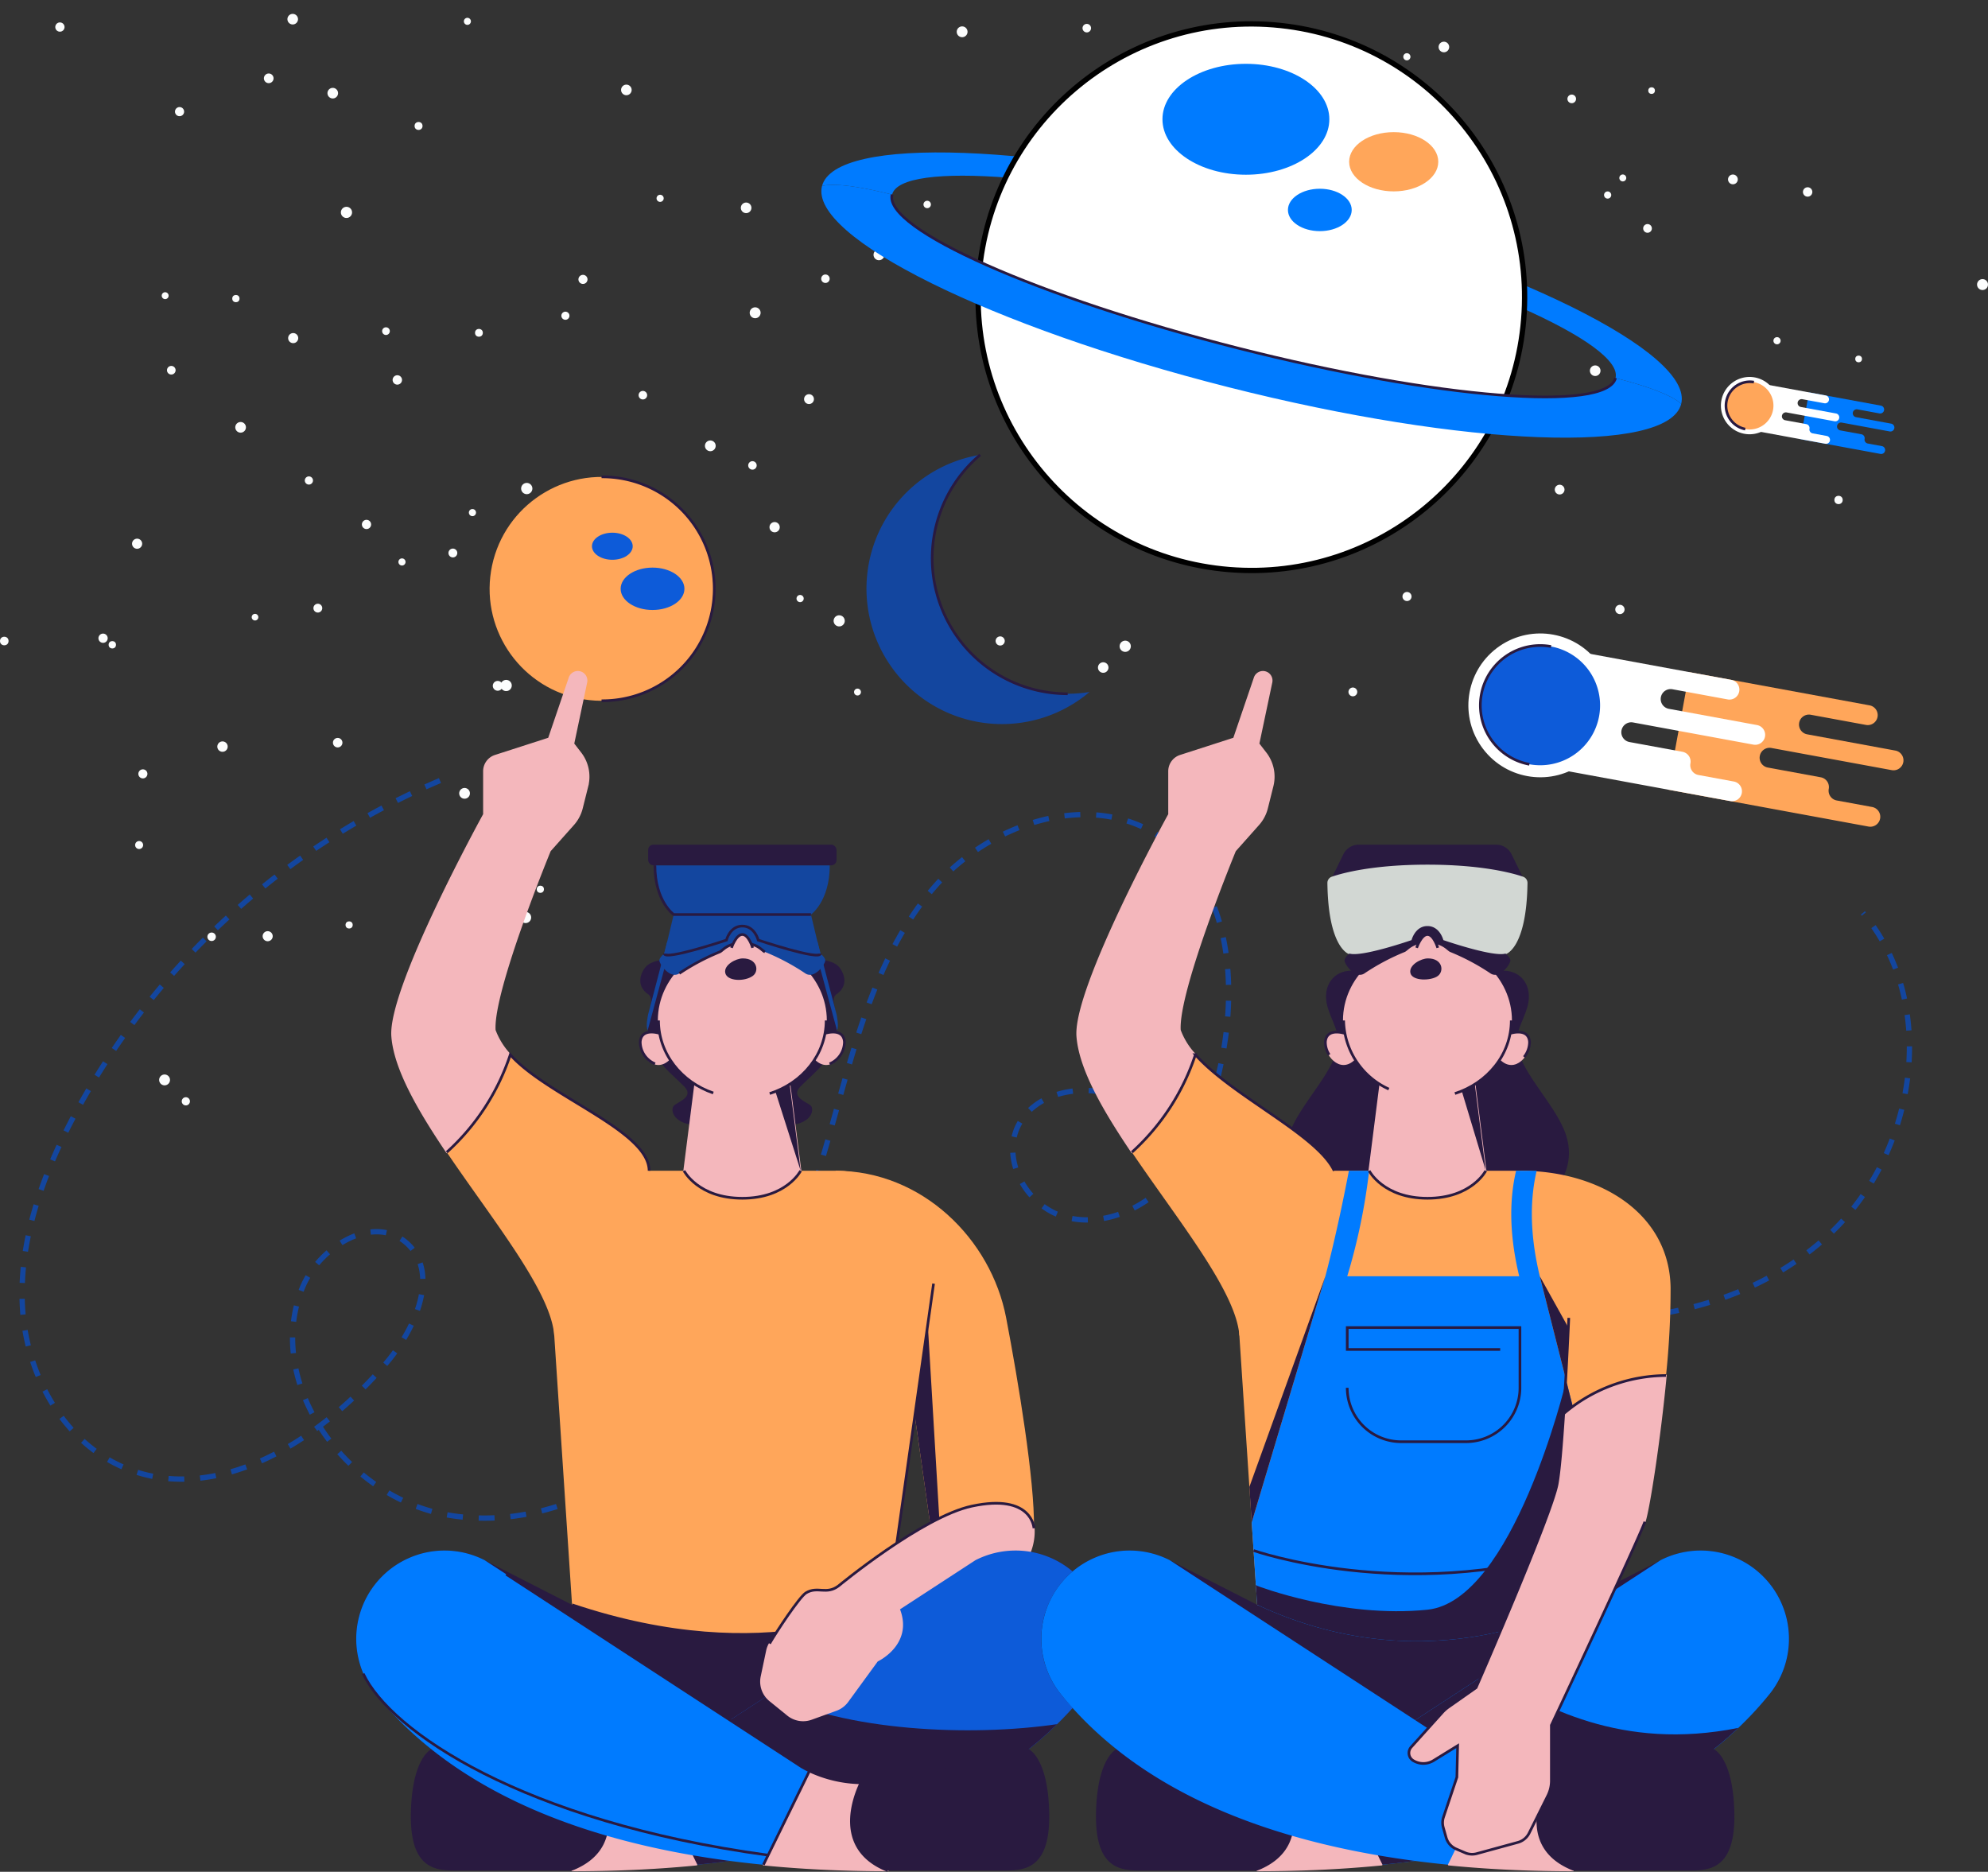 <svg xmlns="http://www.w3.org/2000/svg" width="375.842" height="353.854" viewBox="0 0 375.842 353.854">
  <rect x="0" y="0" width="375.842" height="353.854" fill="#333333" stroke="none"/>
  <g id="Group_126" data-name="Group 126" transform="translate(-139.576 -113.397)">
    <g id="Group_110" data-name="Group 110" transform="translate(139.576 116.023)">
      <g id="Group_2" data-name="Group 2" transform="translate(10.454 1.616)">
        <path id="Path_3" data-name="Path 3" d="M149.053,117.548a.874.874,0,1,1-.874-.874A.874.874,0,0,1,149.053,117.548Z" transform="translate(-147.306 -116.674)" fill="#fcfdfd" style="mix-blend-mode: color-dodge;isolation: isolate"/>
      </g>
      <g id="Group_3" data-name="Group 3" transform="translate(33.084 17.616)">
        <path id="Path_4" data-name="Path 4" d="M165.761,129.366a.862.862,0,1,1-.862-.862A.862.862,0,0,1,165.761,129.366Z" transform="translate(-164.038 -128.504)" fill="#fcfdfd" style="mix-blend-mode: color-dodge;isolation: isolate"/>
      </g>
      <g id="Group_4" data-name="Group 4" transform="translate(64.448 36.475)">
        <path id="Path_5" data-name="Path 5" d="M189.338,143.5a1.055,1.055,0,1,1-1.055-1.055A1.055,1.055,0,0,1,189.338,143.5Z" transform="translate(-187.228 -142.448)" fill="#fcfdfd" style="mix-blend-mode: color-dodge;isolation: isolate"/>
      </g>
      <g id="Group_5" data-name="Group 5" transform="translate(89.808 59.556)">
        <circle id="Ellipse_1" data-name="Ellipse 1" cx="0.737" cy="0.737" r="0.737" fill="#fcfdfd" style="mix-blend-mode: color-dodge;isolation: isolate"/>
      </g>
      <g id="Group_6" data-name="Group 6" transform="translate(106.131 56.298)">
        <path id="Path_6" data-name="Path 6" d="M219.576,157.869a.764.764,0,1,1-.764-.764A.764.764,0,0,1,219.576,157.869Z" transform="translate(-218.048 -157.105)" fill="#fcfdfd" style="mix-blend-mode: color-dodge;isolation: isolate"/>
      </g>
      <g id="Group_7" data-name="Group 7" transform="translate(120.733 71.276)">
        <path id="Path_7" data-name="Path 7" d="M230.456,168.985a.806.806,0,1,1-.806-.806A.806.806,0,0,1,230.456,168.985Z" transform="translate(-228.844 -168.179)" fill="#fcfdfd" style="mix-blend-mode: color-dodge;isolation: isolate"/>
      </g>
      <g id="Group_8" data-name="Group 8" transform="translate(141.735 55.47)">
        <circle id="Ellipse_2" data-name="Ellipse 2" cx="1.032" cy="1.032" r="1.032" fill="#fcfdfd" style="mix-blend-mode: color-dodge;isolation: isolate"/>
      </g>
      <g id="Group_9" data-name="Group 9" transform="translate(140.058 35.662)">
        <circle id="Ellipse_3" data-name="Ellipse 3" cx="1.003" cy="1.003" r="1.003" fill="#fcfdfd" style="mix-blend-mode: color-dodge;isolation: isolate"/>
      </g>
      <g id="Group_10" data-name="Group 10" transform="translate(155.252 49.267)">
        <path id="Path_8" data-name="Path 8" d="M255.967,152.705a.8.8,0,1,1-.8-.8A.8.8,0,0,1,255.967,152.705Z" transform="translate(-254.367 -151.906)" fill="#fcfdfd" style="mix-blend-mode: color-dodge;isolation: isolate"/>
      </g>
      <g id="Group_11" data-name="Group 11" transform="translate(174.599 35.332)">
        <path id="Path_9" data-name="Path 9" d="M270.064,142.3a.7.7,0,1,1-.7-.7A.695.695,0,0,1,270.064,142.3Z" transform="translate(-268.672 -141.603)" fill="#fcfdfd" style="mix-blend-mode: color-dodge;isolation: isolate"/>
      </g>
      <g id="Group_12" data-name="Group 12" transform="translate(180.876 2.365)">
        <path id="Path_10" data-name="Path 10" d="M275.355,118.249a1.021,1.021,0,1,1-1.021-1.021A1.021,1.021,0,0,1,275.355,118.249Z" transform="translate(-273.313 -117.228)" fill="#fcfdfd" style="mix-blend-mode: color-dodge;isolation: isolate"/>
      </g>
      <g id="Group_13" data-name="Group 13" transform="translate(198.522 30.298)">
        <circle id="Ellipse_4" data-name="Ellipse 4" cx="0.923" cy="0.923" r="0.923" fill="#fcfdfd" style="mix-blend-mode: color-dodge;isolation: isolate"/>
      </g>
      <g id="Group_14" data-name="Group 14" transform="translate(204.658 1.889)">
        <path id="Path_11" data-name="Path 11" d="M292.509,117.682a.806.806,0,1,1-.806-.806A.806.806,0,0,1,292.509,117.682Z" transform="translate(-290.897 -116.876)" fill="#fcfdfd" style="mix-blend-mode: color-dodge;isolation: isolate"/>
      </g>
      <g id="Group_15" data-name="Group 15" transform="translate(244.651 27.373)">
        <path id="Path_12" data-name="Path 12" d="M322,136.482a.765.765,0,1,1-.765-.764A.765.765,0,0,1,322,136.482Z" transform="translate(-320.467 -135.718)" fill="#fcfdfd" style="mix-blend-mode: color-dodge;isolation: isolate"/>
      </g>
      <g id="Group_16" data-name="Group 16" transform="translate(277.636 26.55)">
        <circle id="Ellipse_5" data-name="Ellipse 5" cx="0.931" cy="0.931" r="0.931" transform="translate(0)" fill="#fcfdfd" style="mix-blend-mode: color-dodge;isolation: isolate"/>
      </g>
      <g id="Group_17" data-name="Group 17" transform="translate(311.614 13.874)">
        <circle id="Ellipse_6" data-name="Ellipse 6" cx="0.628" cy="0.628" r="0.628" fill="#fcfdfd" style="mix-blend-mode: color-dodge;isolation: isolate"/>
      </g>
      <g id="Group_18" data-name="Group 18" transform="translate(310.65 39.732)">
        <circle id="Ellipse_7" data-name="Ellipse 7" cx="0.823" cy="0.823" r="0.823" fill="#fcfdfd" style="mix-blend-mode: color-dodge;isolation: isolate"/>
      </g>
      <g id="Group_19" data-name="Group 19" transform="translate(326.691 30.365)">
        <circle id="Ellipse_8" data-name="Ellipse 8" cx="0.924" cy="0.924" r="0.924" fill="#fcfdfd" style="mix-blend-mode: color-dodge;isolation: isolate"/>
      </g>
      <g id="Group_20" data-name="Group 20" transform="translate(340.859 32.779)">
        <path id="Path_13" data-name="Path 13" d="M393.375,140.6a.887.887,0,1,1-.886-.886A.885.885,0,0,1,393.375,140.6Z" transform="translate(-391.602 -139.715)" fill="#fcfdfd" style="mix-blend-mode: color-dodge;isolation: isolate"/>
      </g>
      <g id="Group_21" data-name="Group 21" transform="translate(373.772 50.135)">
        <circle id="Ellipse_9" data-name="Ellipse 9" cx="1.035" cy="1.035" r="1.035" fill="#fcfdfd" style="mix-blend-mode: color-dodge;isolation: isolate"/>
      </g>
      <g id="Group_22" data-name="Group 22" transform="translate(335.279 61.109)">
        <path id="Path_14" data-name="Path 14" d="M388.831,161.338a.678.678,0,1,1-.678-.676A.677.677,0,0,1,388.831,161.338Z" transform="translate(-387.476 -160.662)" fill="#fcfdfd" style="mix-blend-mode: color-dodge;isolation: isolate"/>
      </g>
      <g id="Group_23" data-name="Group 23" transform="translate(350.746 64.595)">
        <circle id="Ellipse_10" data-name="Ellipse 10" cx="0.636" cy="0.636" r="0.636" fill="#fcfdfd" style="mix-blend-mode: color-dodge;isolation: isolate"/>
      </g>
      <g id="Group_24" data-name="Group 24" transform="translate(346.802 91.106)">
        <circle id="Ellipse_11" data-name="Ellipse 11" cx="0.784" cy="0.784" r="0.784" fill="#fcfdfd" style="mix-blend-mode: color-dodge;isolation: isolate"/>
      </g>
      <g id="Group_25" data-name="Group 25" transform="translate(305.377 111.711)">
        <path id="Path_15" data-name="Path 15" d="M367.123,198.954a.878.878,0,1,1-.878-.878A.878.878,0,0,1,367.123,198.954Z" transform="translate(-365.367 -198.076)" fill="#fcfdfd" style="mix-blend-mode: color-dodge;isolation: isolate"/>
      </g>
      <g id="Group_26" data-name="Group 26" transform="translate(265.145 109.284)">
        <path id="Path_16" data-name="Path 16" d="M337.334,197.138a.857.857,0,1,1-.857-.856A.857.857,0,0,1,337.334,197.138Z" transform="translate(-335.62 -196.282)" fill="#fcfdfd" style="mix-blend-mode: color-dodge;isolation: isolate"/>
      </g>
      <g id="Group_27" data-name="Group 27" transform="translate(267.888 81.745)">
        <path id="Path_17" data-name="Path 17" d="M339.309,176.75a.83.83,0,1,1-.83-.83A.831.831,0,0,1,339.309,176.75Z" transform="translate(-337.648 -175.92)" fill="#fcfdfd" style="mix-blend-mode: color-dodge;isolation: isolate"/>
      </g>
      <g id="Group_28" data-name="Group 28" transform="translate(251.064 81.475)">
        <path id="Path_18" data-name="Path 18" d="M326.992,176.613a.891.891,0,1,1-.891-.893A.891.891,0,0,1,326.992,176.613Z" transform="translate(-325.209 -175.72)" fill="#fcfdfd" style="mix-blend-mode: color-dodge;isolation: isolate"/>
      </g>
      <g id="Group_29" data-name="Group 29" transform="translate(231.383 54.602)">
        <path id="Path_19" data-name="Path 19" d="M312.749,156.9a1.046,1.046,0,1,1-1.046-1.045A1.045,1.045,0,0,1,312.749,156.9Z" transform="translate(-310.657 -155.851)" fill="#fcfdfd" style="mix-blend-mode: color-dodge;isolation: isolate"/>
      </g>
      <g id="Group_30" data-name="Group 30" transform="translate(241.598 31.413)">
        <path id="Path_20" data-name="Path 20" d="M320.337,139.768a1.064,1.064,0,1,1-1.063-1.063A1.063,1.063,0,0,1,320.337,139.768Z" transform="translate(-318.21 -138.705)" fill="#fcfdfd" style="mix-blend-mode: color-dodge;isolation: isolate"/>
      </g>
      <g id="Group_31" data-name="Group 31" transform="translate(246.525 8.865)">
        <circle id="Ellipse_12" data-name="Ellipse 12" cx="0.955" cy="0.955" r="0.955" fill="#fcfdfd" style="mix-blend-mode: color-dodge;isolation: isolate"/>
      </g>
      <g id="Group_32" data-name="Group 32" transform="translate(244.626 5.267)">
        <path id="Path_21" data-name="Path 21" d="M321.842,120.07a.7.7,0,1,1-.7-.7A.7.7,0,0,1,321.842,120.07Z" transform="translate(-320.449 -119.373)" fill="#fcfdfd" style="mix-blend-mode: color-dodge;isolation: isolate"/>
      </g>
      <g id="Group_33" data-name="Group 33" transform="translate(265.302 7.432)">
        <path id="Path_22" data-name="Path 22" d="M337.088,121.65a.676.676,0,1,1-.676-.676A.676.676,0,0,1,337.088,121.65Z" transform="translate(-335.736 -120.974)" fill="#fcfdfd" style="mix-blend-mode: color-dodge;isolation: isolate"/>
      </g>
      <g id="Group_34" data-name="Group 34" transform="translate(271.968 5.254)">
        <path id="Path_23" data-name="Path 23" d="M342.673,120.368a1,1,0,1,1-1-1A1.005,1.005,0,0,1,342.673,120.368Z" transform="translate(-340.665 -119.364)" fill="#fcfdfd" style="mix-blend-mode: color-dodge;isolation: isolate"/>
      </g>
      <g id="Group_35" data-name="Group 35" transform="translate(296.331 15.253)">
        <path id="Path_24" data-name="Path 24" d="M360.309,127.573a.815.815,0,1,1-.814-.816A.814.814,0,0,1,360.309,127.573Z" transform="translate(-358.679 -126.757)" fill="#fcfdfd" style="mix-blend-mode: color-dodge;isolation: isolate"/>
      </g>
      <g id="Group_36" data-name="Group 36" transform="translate(306.144 30.359)">
        <path id="Path_25" data-name="Path 25" d="M367.243,138.579a.655.655,0,1,1-.655-.653A.655.655,0,0,1,367.243,138.579Z" transform="translate(-365.934 -137.926)" fill="#fcfdfd" style="mix-blend-mode: color-dodge;isolation: isolate"/>
      </g>
      <g id="Group_37" data-name="Group 37" transform="translate(303.255 33.562)">
        <path id="Path_26" data-name="Path 26" d="M365.156,140.974a.679.679,0,1,1-.679-.68A.679.679,0,0,1,365.156,140.974Z" transform="translate(-363.798 -140.294)" fill="#fcfdfd" style="mix-blend-mode: color-dodge;isolation: isolate"/>
      </g>
      <g id="Group_38" data-name="Group 38" transform="translate(281.381 33.627)">
        <circle id="Ellipse_13" data-name="Ellipse 13" cx="0.947" cy="0.947" r="0.947" fill="#fcfdfd" style="mix-blend-mode: color-dodge;isolation: isolate"/>
      </g>
      <g id="Group_39" data-name="Group 39" transform="translate(300.586 66.458)">
        <path id="Path_27" data-name="Path 27" d="M363.821,165.615a1,1,0,1,1-1-1A1,1,0,0,1,363.821,165.615Z" transform="translate(-361.825 -164.617)" fill="#fcfdfd" style="mix-blend-mode: color-dodge;isolation: isolate"/>
      </g>
      <g id="Group_40" data-name="Group 40" transform="translate(293.94 89.012)">
        <path id="Path_28" data-name="Path 28" d="M358.75,182.213a.92.92,0,1,1-.92-.92A.92.92,0,0,1,358.75,182.213Z" transform="translate(-356.911 -181.293)" fill="#fcfdfd" style="mix-blend-mode: color-dodge;isolation: isolate"/>
      </g>
      <g id="Group_41" data-name="Group 41" transform="translate(272.934 84.166)">
        <circle id="Ellipse_14" data-name="Ellipse 14" cx="0.894" cy="0.894" r="0.894" fill="#fcfdfd" style="mix-blend-mode: color-dodge;isolation: isolate"/>
      </g>
      <g id="Group_42" data-name="Group 42" transform="translate(254.936 127.348)">
        <path id="Path_29" data-name="Path 29" d="M329.732,210.467a.83.83,0,1,1-.829-.829A.829.829,0,0,1,329.732,210.467Z" transform="translate(-328.072 -209.638)" fill="#fcfdfd" style="mix-blend-mode: color-dodge;isolation: isolate"/>
      </g>
      <g id="Group_43" data-name="Group 43" transform="translate(211.673 118.488)">
        <path id="Path_30" data-name="Path 30" d="M298.2,204.147a1.06,1.06,0,1,1-1.06-1.06A1.06,1.06,0,0,1,298.2,204.147Z" transform="translate(-296.084 -203.087)" fill="#fcfdfd" style="mix-blend-mode: color-dodge;isolation: isolate"/>
      </g>
      <g id="Group_44" data-name="Group 44" transform="translate(207.575 122.58)">
        <path id="Path_31" data-name="Path 31" d="M295.042,207.108a.994.994,0,1,1-.994-1A.994.994,0,0,1,295.042,207.108Z" transform="translate(-293.054 -206.113)" fill="#fcfdfd" style="mix-blend-mode: color-dodge;isolation: isolate"/>
      </g>
      <g id="Group_45" data-name="Group 45" transform="translate(161.465 127.552)">
        <path id="Path_32" data-name="Path 32" d="M260.263,210.441a.651.651,0,1,1-.652-.652A.652.652,0,0,1,260.263,210.441Z" transform="translate(-258.961 -209.789)" fill="#fcfdfd" style="mix-blend-mode: color-dodge;isolation: isolate"/>
      </g>
      <g id="Group_46" data-name="Group 46" transform="translate(150.587 109.848)">
        <path id="Path_33" data-name="Path 33" d="M252.276,197.378a.679.679,0,1,1-.679-.679A.678.678,0,0,1,252.276,197.378Z" transform="translate(-250.918 -196.699)" fill="#fcfdfd" style="mix-blend-mode: color-dodge;isolation: isolate"/>
      </g>
      <g id="Group_47" data-name="Group 47" transform="translate(152.013 71.894)">
        <circle id="Ellipse_15" data-name="Ellipse 15" cx="0.933" cy="0.933" r="0.933" fill="#fcfdfd" style="mix-blend-mode: color-dodge;isolation: isolate"/>
      </g>
      <g id="Group_48" data-name="Group 48" transform="translate(165.145 44.519)">
        <circle id="Ellipse_16" data-name="Ellipse 16" cx="1.025" cy="1.025" r="1.025" fill="#fcfdfd" style="mix-blend-mode: color-dodge;isolation: isolate"/>
      </g>
      <g id="Group_49" data-name="Group 49" transform="translate(180.366 48.055)">
        <path id="Path_34" data-name="Path 34" d="M274.512,151.8a.788.788,0,1,1-.788-.788A.788.788,0,0,1,274.512,151.8Z" transform="translate(-272.936 -151.01)" fill="#fcfdfd" style="mix-blend-mode: color-dodge;isolation: isolate"/>
      </g>
      <g id="Group_50" data-name="Group 50" transform="translate(205.697 21.705)">
        <circle id="Ellipse_17" data-name="Ellipse 17" cx="1.039" cy="1.039" r="1.039" fill="#fcfdfd" style="mix-blend-mode: color-dodge;isolation: isolate"/>
      </g>
      <g id="Group_51" data-name="Group 51" transform="translate(202.52 28.663)">
        <path id="Path_35" data-name="Path 35" d="M290.713,137.37a.7.7,0,1,1-.7-.7A.7.7,0,0,1,290.713,137.37Z" transform="translate(-289.316 -136.672)" fill="#fcfdfd" style="mix-blend-mode: color-dodge;isolation: isolate"/>
      </g>
      <g id="Group_52" data-name="Group 52" transform="translate(214.672 43.539)">
        <path id="Path_36" data-name="Path 36" d="M300.077,148.56a.888.888,0,1,1-.889-.889A.888.888,0,0,1,300.077,148.56Z" transform="translate(-298.301 -147.671)" fill="#fcfdfd" style="mix-blend-mode: color-dodge;isolation: isolate"/>
      </g>
      <g id="Group_53" data-name="Group 53" transform="translate(228.694 47.925)">
        <path id="Path_37" data-name="Path 37" d="M310.634,151.9a.983.983,0,1,1-.983-.983A.982.982,0,0,1,310.634,151.9Z" transform="translate(-308.669 -150.914)" fill="#fcfdfd" style="mix-blend-mode: color-dodge;isolation: isolate"/>
      </g>
      <g id="Group_54" data-name="Group 54" transform="translate(217.205 67.171)">
        <circle id="Ellipse_18" data-name="Ellipse 18" cx="0.665" cy="0.665" r="0.665" fill="#fcfdfd" style="mix-blend-mode: color-dodge;isolation: isolate"/>
      </g>
      <g id="Group_55" data-name="Group 55" transform="translate(219.023 72.149)">
        <path id="Path_38" data-name="Path 38" d="M303.36,169.746a.921.921,0,1,1-.921-.921A.922.922,0,0,1,303.36,169.746Z" transform="translate(-301.518 -168.825)" fill="#fcfdfd" style="mix-blend-mode: color-dodge;isolation: isolate"/>
      </g>
      <g id="Group_56" data-name="Group 56" transform="translate(198.596 84.711)">
        <path id="Path_39" data-name="Path 39" d="M288.438,179.125a1.012,1.012,0,1,1-1.012-1.012A1.011,1.011,0,0,1,288.438,179.125Z" transform="translate(-286.415 -178.113)" fill="#fcfdfd" style="mix-blend-mode: color-dodge;isolation: isolate"/>
      </g>
      <g id="Group_57" data-name="Group 57" transform="translate(188.227 117.682)">
        <path id="Path_40" data-name="Path 40" d="M280.474,203.354a.863.863,0,1,1-.863-.863A.863.863,0,0,1,280.474,203.354Z" transform="translate(-278.748 -202.491)" fill="#fcfdfd" style="mix-blend-mode: color-dodge;isolation: isolate"/>
      </g>
      <g id="Group_58" data-name="Group 58" transform="translate(157.602 113.691)">
        <path id="Path_41" data-name="Path 41" d="M258.208,200.591a1.052,1.052,0,1,1-1.052-1.051A1.052,1.052,0,0,1,258.208,200.591Z" transform="translate(-256.105 -199.54)" fill="#fcfdfd" style="mix-blend-mode: color-dodge;isolation: isolate"/>
      </g>
      <g id="Group_59" data-name="Group 59" transform="translate(145.475 96.066)">
        <circle id="Ellipse_19" data-name="Ellipse 19" cx="0.971" cy="0.971" r="0.971" fill="#fcfdfd" style="mix-blend-mode: color-dodge;isolation: isolate"/>
      </g>
      <g id="Group_60" data-name="Group 60" transform="translate(120.611 117.023)">
        <path id="Path_42" data-name="Path 42" d="M230.108,202.682a.677.677,0,1,1-.676-.678A.677.677,0,0,1,230.108,202.682Z" transform="translate(-228.754 -202.004)" fill="#fcfdfd" style="mix-blend-mode: color-dodge;isolation: isolate"/>
      </g>
      <g id="Group_61" data-name="Group 61" transform="translate(98.525 88.671)">
        <path id="Path_43" data-name="Path 43" d="M214.547,182.1a1.062,1.062,0,1,1-1.062-1.062A1.062,1.062,0,0,1,214.547,182.1Z" transform="translate(-212.424 -181.041)" fill="#fcfdfd" style="mix-blend-mode: color-dodge;isolation: isolate"/>
      </g>
      <g id="Group_62" data-name="Group 62" transform="translate(75.324 102.936)">
        <path id="Path_44" data-name="Path 44" d="M196.616,192.26a.673.673,0,1,1-.674-.672A.673.673,0,0,1,196.616,192.26Z" transform="translate(-195.27 -191.588)" fill="#fcfdfd" style="mix-blend-mode: color-dodge;isolation: isolate"/>
      </g>
      <g id="Group_63" data-name="Group 63" transform="translate(57.625 87.43)">
        <path id="Path_45" data-name="Path 45" d="M183.728,180.9a.772.772,0,1,1-.772-.772A.772.772,0,0,1,183.728,180.9Z" transform="translate(-182.183 -180.123)" fill="#fcfdfd" style="mix-blend-mode: color-dodge;isolation: isolate"/>
      </g>
      <g id="Group_64" data-name="Group 64" transform="translate(74.225 68.309)">
        <circle id="Ellipse_20" data-name="Ellipse 20" cx="0.89" cy="0.89" r="0.89" fill="#fcfdfd" style="mix-blend-mode: color-dodge;isolation: isolate"/>
      </g>
      <g id="Group_65" data-name="Group 65" transform="translate(43.909 53.134)">
        <circle id="Ellipse_21" data-name="Ellipse 21" cx="0.687" cy="0.687" r="0.687" fill="#fcfdfd" style="mix-blend-mode: color-dodge;isolation: isolate"/>
      </g>
      <g id="Group_66" data-name="Group 66" transform="translate(49.894 11.27)">
        <path id="Path_46" data-name="Path 46" d="M178.29,124.724a.912.912,0,1,1-.912-.912A.912.912,0,0,1,178.29,124.724Z" transform="translate(-176.467 -123.812)" fill="#fcfdfd" style="mix-blend-mode: color-dodge;isolation: isolate"/>
      </g>
      <g id="Group_67" data-name="Group 67" transform="translate(54.341)">
        <path id="Path_47" data-name="Path 47" d="M181.753,116.478a1,1,0,1,1-1-1A1,1,0,0,1,181.753,116.478Z" transform="translate(-179.755 -115.479)" fill="#fcfdfd" style="mix-blend-mode: color-dodge;isolation: isolate"/>
      </g>
      <g id="Group_68" data-name="Group 68" transform="translate(61.901 13.981)">
        <path id="Path_48" data-name="Path 48" d="M187.355,126.821a1,1,0,1,1-1-1A1,1,0,0,1,187.355,126.821Z" transform="translate(-185.345 -125.816)" fill="#fcfdfd" style="mix-blend-mode: color-dodge;isolation: isolate"/>
      </g>
      <g id="Group_69" data-name="Group 69" transform="translate(78.379 20.435)">
        <circle id="Ellipse_22" data-name="Ellipse 22" cx="0.751" cy="0.751" r="0.751" fill="#fcfdfd" style="mix-blend-mode: color-dodge;isolation: isolate"/>
      </g>
      <g id="Group_70" data-name="Group 70" transform="translate(87.698 0.744)">
        <path id="Path_49" data-name="Path 49" d="M205.75,116.694a.665.665,0,1,1-.665-.665A.666.666,0,0,1,205.75,116.694Z" transform="translate(-204.419 -116.029)" fill="#fcfdfd" style="mix-blend-mode: color-dodge;isolation: isolate"/>
      </g>
      <g id="Group_71" data-name="Group 71" transform="translate(117.417 13.374)">
        <circle id="Ellipse_23" data-name="Ellipse 23" cx="1.001" cy="1.001" r="1.001" fill="#fcfdfd" style="mix-blend-mode: color-dodge;isolation: isolate"/>
      </g>
      <g id="Group_72" data-name="Group 72" transform="translate(124.13 34.193)">
        <path id="Path_50" data-name="Path 50" d="M232.7,141.435a.674.674,0,1,1-.674-.674A.674.674,0,0,1,232.7,141.435Z" transform="translate(-231.356 -140.761)" fill="#fcfdfd" style="mix-blend-mode: color-dodge;isolation: isolate"/>
      </g>
      <g id="Group_73" data-name="Group 73" transform="translate(109.357 49.334)">
        <path id="Path_51" data-name="Path 51" d="M222.149,152.815a.858.858,0,1,1-.859-.859A.858.858,0,0,1,222.149,152.815Z" transform="translate(-220.433 -151.956)" fill="#fcfdfd" style="mix-blend-mode: color-dodge;isolation: isolate"/>
      </g>
      <g id="Group_74" data-name="Group 74" transform="translate(133.272 80.64)">
        <circle id="Ellipse_24" data-name="Ellipse 24" cx="1.017" cy="1.017" r="1.017" fill="#fcfdfd" style="mix-blend-mode: color-dodge;isolation: isolate"/>
      </g>
      <g id="Group_75" data-name="Group 75" transform="translate(141.454 84.56)">
        <path id="Path_52" data-name="Path 52" d="M245.765,178.8a.8.8,0,1,1-.8-.8A.8.8,0,0,1,245.765,178.8Z" transform="translate(-244.165 -178.001)" fill="#fcfdfd" style="mix-blend-mode: color-dodge;isolation: isolate"/>
      </g>
      <g id="Group_76" data-name="Group 76" transform="translate(111.687 112.54)">
        <path id="Path_53" data-name="Path 53" d="M224.243,199.732a1.043,1.043,0,1,1-1.044-1.043A1.044,1.044,0,0,1,224.243,199.732Z" transform="translate(-222.156 -198.689)" fill="#fcfdfd" style="mix-blend-mode: color-dodge;isolation: isolate"/>
      </g>
      <g id="Group_77" data-name="Group 77" transform="translate(96.01 99.837)">
        <circle id="Ellipse_25" data-name="Ellipse 25" cx="0.792" cy="0.792" r="0.792" fill="#fcfdfd" style="mix-blend-mode: color-dodge;isolation: isolate"/>
      </g>
      <g id="Group_78" data-name="Group 78" transform="translate(84.781 101.078)">
        <circle id="Ellipse_26" data-name="Ellipse 26" cx="0.837" cy="0.837" r="0.837" fill="#fcfdfd" style="mix-blend-mode: color-dodge;isolation: isolate"/>
      </g>
      <g id="Group_79" data-name="Group 79" transform="translate(59.256 111.508)">
        <path id="Path_54" data-name="Path 54" d="M185.055,198.759a.833.833,0,1,1-.833-.833A.833.833,0,0,1,185.055,198.759Z" transform="translate(-183.389 -197.926)" fill="#fcfdfd" style="mix-blend-mode: color-dodge;isolation: isolate"/>
      </g>
      <g id="Group_80" data-name="Group 80" transform="translate(18.609 117.151)">
        <circle id="Ellipse_27" data-name="Ellipse 27" cx="0.876" cy="0.876" r="0.876" fill="#fcfdfd" style="mix-blend-mode: color-dodge;isolation: isolate"/>
      </g>
      <g id="Group_81" data-name="Group 81" transform="translate(24.964 99.203)">
        <circle id="Ellipse_28" data-name="Ellipse 28" cx="0.958" cy="0.958" r="0.958" fill="#fcfdfd" style="mix-blend-mode: color-dodge;isolation: isolate"/>
      </g>
      <g id="Group_82" data-name="Group 82" transform="translate(31.572 66.545)">
        <path id="Path_55" data-name="Path 55" d="M164.547,165.5a.814.814,0,1,1-.813-.814A.813.813,0,0,1,164.547,165.5Z" transform="translate(-162.92 -164.681)" fill="#fcfdfd" style="mix-blend-mode: color-dodge;isolation: isolate"/>
      </g>
      <g id="Group_83" data-name="Group 83" transform="translate(30.576 52.621)">
        <path id="Path_56" data-name="Path 56" d="M163.484,155.035a.65.65,0,1,1-.649-.649A.649.649,0,0,1,163.484,155.035Z" transform="translate(-162.184 -154.386)" fill="#fcfdfd" style="mix-blend-mode: color-dodge;isolation: isolate"/>
      </g>
      <g id="Group_84" data-name="Group 84" transform="translate(44.483 77.148)">
        <path id="Path_57" data-name="Path 57" d="M174.477,173.526a1.006,1.006,0,1,1-1.006-1A1.006,1.006,0,0,1,174.477,173.526Z" transform="translate(-172.466 -172.521)" fill="#fcfdfd" style="mix-blend-mode: color-dodge;isolation: isolate"/>
      </g>
      <g id="Group_85" data-name="Group 85" transform="translate(54.477 60.338)">
        <path id="Path_58" data-name="Path 58" d="M181.762,161.046a.953.953,0,1,1-.952-.953A.952.952,0,0,1,181.762,161.046Z" transform="translate(-179.856 -160.092)" fill="#fcfdfd" style="mix-blend-mode: color-dodge;isolation: isolate"/>
      </g>
      <g id="Group_86" data-name="Group 86" transform="translate(72.246 59.249)">
        <path id="Path_59" data-name="Path 59" d="M194.445,160.012a.726.726,0,1,1-.726-.725A.725.725,0,0,1,194.445,160.012Z" transform="translate(-192.994 -159.287)" fill="#fcfdfd" style="mix-blend-mode: color-dodge;isolation: isolate"/>
      </g>
      <g id="Group_87" data-name="Group 87" transform="translate(68.416 95.644)">
        <circle id="Ellipse_29" data-name="Ellipse 29" cx="0.874" cy="0.874" r="0.874" fill="#fcfdfd" style="mix-blend-mode: color-dodge;isolation: isolate"/>
      </g>
      <g id="Group_88" data-name="Group 88" transform="translate(88.645 93.605)">
        <path id="Path_60" data-name="Path 60" d="M206.465,185.363a.673.673,0,1,1-.672-.674A.671.671,0,0,1,206.465,185.363Z" transform="translate(-205.119 -184.689)" fill="#fcfdfd" style="mix-blend-mode: color-dodge;isolation: isolate"/>
      </g>
      <g id="Group_89" data-name="Group 89" transform="translate(111.955 108.67)">
        <path id="Path_61" data-name="Path 61" d="M224.128,196.715a.887.887,0,1,1-.887-.887A.888.888,0,0,1,224.128,196.715Z" transform="translate(-222.354 -195.828)" fill="#fcfdfd" style="mix-blend-mode: color-dodge;isolation: isolate"/>
      </g>
      <g id="Group_90" data-name="Group 90" transform="translate(94.638 125.906)">
        <path id="Path_62" data-name="Path 62" d="M211.665,209.63a1.058,1.058,0,1,1-1.058-1.058A1.057,1.057,0,0,1,211.665,209.63Z" transform="translate(-209.55 -208.572)" fill="#fcfdfd" style="mix-blend-mode: color-dodge;isolation: isolate"/>
      </g>
      <g id="Group_91" data-name="Group 91" transform="translate(110.45 127.218)">
        <path id="Path_63" data-name="Path 63" d="M223.225,210.533a.992.992,0,1,1-.991-.991A.992.992,0,0,1,223.225,210.533Z" transform="translate(-221.241 -209.542)" fill="#fcfdfd" style="mix-blend-mode: color-dodge;isolation: isolate"/>
      </g>
      <g id="Group_92" data-name="Group 92" transform="translate(86.815 146.338)">
        <path id="Path_64" data-name="Path 64" d="M205.793,224.692a1.014,1.014,0,1,1-1.014-1.013A1.014,1.014,0,0,1,205.793,224.692Z" transform="translate(-203.766 -223.679)" fill="#fcfdfd" style="mix-blend-mode: color-dodge;isolation: isolate"/>
      </g>
      <g id="Group_93" data-name="Group 93" transform="translate(101.474 164.805)">
        <circle id="Ellipse_30" data-name="Ellipse 30" cx="0.681" cy="0.681" r="0.681" fill="#fcfdfd" style="mix-blend-mode: color-dodge;isolation: isolate"/>
      </g>
      <g id="Group_94" data-name="Group 94" transform="translate(83.219 168.116)">
        <path id="Path_65" data-name="Path 65" d="M202.926,240.691a.91.91,0,1,1-.91-.91A.909.909,0,0,1,202.926,240.691Z" transform="translate(-201.107 -239.781)" fill="#fcfdfd" style="mix-blend-mode: color-dodge;isolation: isolate"/>
      </g>
      <g id="Group_95" data-name="Group 95" transform="translate(65.327 171.551)">
        <circle id="Ellipse_31" data-name="Ellipse 31" cx="0.677" cy="0.677" r="0.677" fill="#fcfdfd" style="mix-blend-mode: color-dodge;isolation: isolate"/>
      </g>
      <g id="Group_96" data-name="Group 96" transform="translate(39.201 173.662)">
        <path id="Path_66" data-name="Path 66" d="M170.169,244.687a.8.8,0,1,1-.8-.8A.8.8,0,0,1,170.169,244.687Z" transform="translate(-168.561 -243.882)" fill="#fcfdfd" style="mix-blend-mode: color-dodge;isolation: isolate"/>
      </g>
      <g id="Group_97" data-name="Group 97" transform="translate(41.085 137.537)">
        <path id="Path_67" data-name="Path 67" d="M171.914,218.151a.98.98,0,1,1-.979-.979A.979.979,0,0,1,171.914,218.151Z" transform="translate(-169.954 -217.172)" fill="#fcfdfd" style="mix-blend-mode: color-dodge;isolation: isolate"/>
      </g>
      <g id="Group_98" data-name="Group 98" transform="translate(20.537 118.57)">
        <circle id="Ellipse_32" data-name="Ellipse 32" cx="0.696" cy="0.696" r="0.696" fill="#fcfdfd" style="mix-blend-mode: color-dodge;isolation: isolate"/>
      </g>
      <g id="Group_99" data-name="Group 99" transform="translate(47.587 113.42)">
        <path id="Path_68" data-name="Path 68" d="M176.013,199.966a.626.626,0,1,1-.626-.626A.627.627,0,0,1,176.013,199.966Z" transform="translate(-174.761 -199.34)" fill="#fcfdfd" style="mix-blend-mode: color-dodge;isolation: isolate"/>
      </g>
      <g id="Group_100" data-name="Group 100" transform="translate(62.943 136.874)">
        <circle id="Ellipse_33" data-name="Ellipse 33" cx="0.899" cy="0.899" r="0.899" fill="#fcfdfd" style="mix-blend-mode: color-dodge;isolation: isolate"/>
      </g>
      <g id="Group_101" data-name="Group 101" transform="translate(93.168 126.098)">
        <path id="Path_69" data-name="Path 69" d="M210.319,209.642a.928.928,0,1,1-.928-.928A.928.928,0,0,1,210.319,209.642Z" transform="translate(-208.463 -208.714)" fill="#fcfdfd" style="mix-blend-mode: color-dodge;isolation: isolate"/>
      </g>
      <g id="Group_102" data-name="Group 102" transform="translate(98.308 169.762)">
        <path id="Path_70" data-name="Path 70" d="M214.375,242.054A1.056,1.056,0,1,1,213.319,241,1.056,1.056,0,0,1,214.375,242.054Z" transform="translate(-212.264 -240.998)" fill="#fcfdfd" style="mix-blend-mode: color-dodge;isolation: isolate"/>
      </g>
      <g id="Group_103" data-name="Group 103" transform="translate(79.985 185.833)">
        <path id="Path_71" data-name="Path 71" d="M200.635,253.84a.96.96,0,1,1-.96-.959A.959.959,0,0,1,200.635,253.84Z" transform="translate(-198.716 -252.881)" fill="#fcfdfd" style="mix-blend-mode: color-dodge;isolation: isolate"/>
      </g>
      <g id="Group_104" data-name="Group 104" transform="translate(49.653 173.405)">
        <circle id="Ellipse_34" data-name="Ellipse 34" cx="0.954" cy="0.954" r="0.954" fill="#fcfdfd" style="mix-blend-mode: color-dodge;isolation: isolate"/>
      </g>
      <g id="Group_105" data-name="Group 105" transform="translate(34.359 204.8)">
        <path id="Path_72" data-name="Path 72" d="M166.53,267.679a.774.774,0,1,1-.774-.774A.773.773,0,0,1,166.53,267.679Z" transform="translate(-164.981 -266.905)" fill="#fcfdfd" style="mix-blend-mode: color-dodge;isolation: isolate"/>
      </g>
      <g id="Group_106" data-name="Group 106" transform="translate(30.09 200.503)">
        <path id="Path_73" data-name="Path 73" d="M163.874,264.752a1.025,1.025,0,1,1-1.025-1.024A1.025,1.025,0,0,1,163.874,264.752Z" transform="translate(-161.824 -263.728)" fill="#fcfdfd" style="mix-blend-mode: color-dodge;isolation: isolate"/>
      </g>
      <g id="Group_107" data-name="Group 107" transform="translate(25.547 156.369)">
        <path id="Path_74" data-name="Path 74" d="M159.976,231.852a.755.755,0,1,1-.755-.756A.755.755,0,0,1,159.976,231.852Z" transform="translate(-158.465 -231.096)" fill="#fcfdfd" style="mix-blend-mode: color-dodge;isolation: isolate"/>
      </g>
      <g id="Group_108" data-name="Group 108" transform="translate(26.158 142.814)">
        <path id="Path_75" data-name="Path 75" d="M160.629,221.928a.856.856,0,1,1-.856-.855A.855.855,0,0,1,160.629,221.928Z" transform="translate(-158.917 -221.073)" fill="#fcfdfd" style="mix-blend-mode: color-dodge;isolation: isolate"/>
      </g>
      <g id="Group_109" data-name="Group 109" transform="translate(0 117.747)">
        <circle id="Ellipse_35" data-name="Ellipse 35" cx="0.809" cy="0.809" r="0.809" fill="#fcfdfd" style="mix-blend-mode: color-dodge;isolation: isolate"/>
      </g>
    </g>
    <path id="Path_76" data-name="Path 76" d="M298.73,222.281a25.613,25.613,0,0,1-16.546-45.167,25.616,25.616,0,1,0,20.679,44.831A25.85,25.85,0,0,1,298.73,222.281Z" transform="translate(42.694 22.269)" fill="#13469f"/>
    <path id="Path_77" data-name="Path 77" d="M295.5,222.281a25.613,25.613,0,0,1-16.546-45.167" transform="translate(45.928 22.269)" fill="none" stroke="#291a40" stroke-width="0.5"/>
    <g id="Group_111" data-name="Group 111" transform="translate(464.924 184.656)">
      <path id="Path_78" data-name="Path 78" d="M391.245,177.229l15.134,2.787a.748.748,0,0,0,.872-.6h0a.747.747,0,0,0-.6-.872l-2.668-.492a.75.75,0,0,1-.6-.872h0a.748.748,0,0,0-.6-.874l-4-.736a.752.752,0,0,1-.6-.874h0a.751.751,0,0,1,.874-.6l9.07,1.672a.752.752,0,0,0,.874-.6h0a.75.75,0,0,0-.6-.874l-6.646-1.224a.752.752,0,0,1-.6-.874h0a.752.752,0,0,1,.874-.6l4.159.767a.75.75,0,0,0,.874-.6h0a.75.75,0,0,0-.6-.874l-13.58-2.5Z" transform="translate(-376.217 -165.466)" fill="#007bff"/>
      <path id="Path_80" data-name="Path 80" d="M383.537,175.809l15.134,2.787a.748.748,0,0,0,.872-.6h0a.747.747,0,0,0-.6-.872l-2.667-.492a.749.749,0,0,1-.6-.872h0a.749.749,0,0,0-.6-.874l-4-.736a.75.75,0,0,1-.6-.874h0a.75.75,0,0,1,.874-.6l9.07,1.67a.752.752,0,0,0,.874-.6h0a.752.752,0,0,0-.6-.874l-6.646-1.224a.751.751,0,0,1-.6-.874h0a.752.752,0,0,1,.874-.6l4.159.767a.75.75,0,0,0,.874-.6h0a.75.75,0,0,0-.6-.874l-13.58-2.5Z" transform="translate(-378.933 -165.966)" fill="#fff"/>
      <path id="Path_81" data-name="Path 81" d="M386.533,166.316a5.418,5.418,0,1,1-6.309,4.347A5.419,5.419,0,0,1,386.533,166.316Z" transform="translate(-380.133 -166.225)" fill="#fff"/>
      <path id="Path_82" data-name="Path 82" d="M386.133,166.97a4.513,4.513,0,1,1-5.256,3.621A4.513,4.513,0,0,1,386.133,166.97Z" transform="translate(-379.898 -165.99)" fill="#ffa65a"/>
      <path id="Path_83" data-name="Path 83" d="M384.5,175.846a4.513,4.513,0,0,1,1.635-8.876" transform="translate(-379.898 -165.99)" fill="none" stroke="#291a40" stroke-width="0.5"/>
    </g>
    <g id="Group_113" data-name="Group 113" transform="translate(294.859 113.936)">
      <g id="Group_112" data-name="Group 112">
        <path id="Path_84" data-name="Path 84" d="M339.077,148.469c37.768,9.578,67.057,22.576,65.421,29.03,10.889,2.762,12.41,4.905,12.41,4.905,2.439-9.615-31.945-26.629-76.8-38s-83.191-12.8-85.629-3.186c0,0,2.36-1.159,13.249,1.6C269.365,136.36,301.31,138.892,339.077,148.469Z" transform="translate(-254.358 -106.568)" fill="#007bff"/>
        <circle id="Ellipse_36" data-name="Ellipse 36" cx="51.646" cy="51.646" r="51.646" transform="matrix(0.081, -0.997, 0.997, 0.081, 25.616, 102.953)" fill="#fff" stroke="#000" stroke-width="1"/>
        <path id="Path_85" data-name="Path 85" d="M404.53,175.9c-1.638,6.455-33.581,3.924-71.349-5.655s-67.057-22.574-65.421-29.028c-10.889-2.762-13.249-1.6-13.249-1.6-2.439,9.615,31.946,26.63,76.8,38s83.191,12.8,85.629,3.186C416.94,180.806,415.419,178.662,404.53,175.9Z" transform="translate(-254.39 -104.97)" fill="#007bff"/>
        <path id="Path_86" data-name="Path 86" d="M401.062,175.42c-1.638,6.455-33.581,3.924-71.349-5.655s-67.057-22.574-65.421-29.028" transform="translate(-250.922 -104.49)" fill="none" stroke="#291a40" stroke-width="0.5"/>
      </g>
      <ellipse id="Ellipse_37" data-name="Ellipse 37" cx="15.775" cy="10.483" rx="15.775" ry="10.483" transform="translate(64.486 11.526)" fill="#007bff"/>
      <path id="Path_87" data-name="Path 87" d="M345.017,137.608c0,3.092-3.773,5.6-8.426,5.6s-8.426-2.507-8.426-5.6,3.772-5.6,8.426-5.6S345.017,134.514,345.017,137.608Z" transform="translate(-228.386 -107.567)" fill="#ffa65a"/>
      <ellipse id="Ellipse_38" data-name="Ellipse 38" cx="6.029" cy="4.007" rx="6.029" ry="4.007" transform="translate(88.208 35.143)" fill="#007bff"/>
    </g>
    <g id="Group_115" data-name="Group 115" transform="translate(229.045 200.451)">
      <circle id="Ellipse_43" data-name="Ellipse 43" cx="21.163" cy="21.163" r="21.163" transform="matrix(0.159, -0.987, 0.987, 0.159, 0, 41.79)" fill="#ffa65a"/>
      <path id="Path_89" data-name="Path 89" d="M223.662,180.19a21.164,21.164,0,1,1,0,42.327" transform="translate(-199.407 -177.098)" fill="none" stroke="#291a40" stroke-width="0.5"/>
      <path id="Path_90" data-name="Path 90" d="M238.391,196.882c0,2.213-2.7,4.006-6.029,4.006s-6.029-1.793-6.029-4.006,2.7-4.006,6.029-4.006S238.391,194.669,238.391,196.882Z" transform="translate(-198.466 -172.627)" fill="#0d5bd9"/>
      <path id="Path_91" data-name="Path 91" d="M230.026,190.557c0,1.413-1.724,2.559-3.851,2.559s-3.851-1.146-3.851-2.559,1.724-2.56,3.851-2.56S230.026,189.144,230.026,190.557Z" transform="translate(-199.878 -174.347)" fill="#0d5bd9"/>
    </g>
    <g id="Group_116" data-name="Group 116" transform="translate(411.723 227.706)">
      <path id="Path_92" data-name="Path 92" d="M372.7,229.687l37.96,6.991a1.88,1.88,0,0,0,2.191-1.508h0a1.882,1.882,0,0,0-1.509-2.191l-6.691-1.232a1.881,1.881,0,0,1-1.509-2.191h0a1.88,1.88,0,0,0-1.509-2.19l-10.019-1.846a1.882,1.882,0,0,1-1.509-2.191h0a1.882,1.882,0,0,1,2.191-1.508l22.749,4.19a1.882,1.882,0,0,0,2.191-1.509h0a1.881,1.881,0,0,0-1.509-2.19l-16.669-3.071a1.881,1.881,0,0,1-1.509-2.19h0a1.882,1.882,0,0,1,2.191-1.509l10.433,1.922a1.882,1.882,0,0,0,2.191-1.509h0a1.882,1.882,0,0,0-1.509-2.191l-34.063-6.274Z" transform="translate(-329.553 -194.73)" fill="#ffa65a"/>
      <path id="Path_94" data-name="Path 94" d="M353.364,226.125l37.96,6.992a1.881,1.881,0,0,0,2.191-1.509h0a1.881,1.881,0,0,0-1.509-2.19l-6.691-1.232A1.883,1.883,0,0,1,383.806,226h0A1.882,1.882,0,0,0,382.3,223.8l-10.019-1.845a1.882,1.882,0,0,1-1.509-2.191h0a1.883,1.883,0,0,1,2.191-1.509l22.749,4.191a1.882,1.882,0,0,0,2.191-1.509h0a1.882,1.882,0,0,0-1.509-2.191l-16.669-3.07a1.88,1.88,0,0,1-1.508-2.191h0a1.88,1.88,0,0,1,2.19-1.508l10.433,1.922a1.882,1.882,0,0,0,2.191-1.509h0a1.882,1.882,0,0,0-1.509-2.191l-34.064-6.274Z" transform="translate(-336.368 -195.986)" fill="#fff"/>
      <circle id="Ellipse_44" data-name="Ellipse 44" cx="13.588" cy="13.588" r="13.588" transform="matrix(0.796, -0.606, 0.606, 0.796, 0, 16.457)" fill="#fff"/>
      <path id="Path_95" data-name="Path 95" d="M359.877,203.952a11.319,11.319,0,1,1-13.184,9.082A11.318,11.318,0,0,1,359.877,203.952Z" transform="translate(-338.786 -196.044)" fill="#0d5bd9"/>
      <path id="Path_96" data-name="Path 96" d="M355.777,226.217a11.319,11.319,0,1,1,4.1-22.264" transform="translate(-338.786 -196.044)" fill="none" stroke="#291a40" stroke-width="0.5"/>
    </g>
    <path id="Path_114" data-name="Path 114" d="M221.668,222.641a141.084,141.084,0,0,0-69.67,64.3c-5.749,11.062-10.073,23.317-9.231,35.755s7.759,25.018,19.255,29.842c17.563,7.37,37.161-5.291,49.507-19.795,5.559-6.53,10.24-17.166,3.738-22.757-6.366-5.477-16.575.885-19.679,8.688-7.2,18.093,8.458,39.564,27.655,42.829s38.589-7.861,50.472-23.287,17.678-34.569,22.9-53.328c4.17-14.985,8.426-30.609,18.686-42.3s28.528-17.991,41.758-9.811c14.692,9.082,15.882,30.22,11.422,46.907-1.865,6.977-4.54,13.982-9.535,19.2s-12.75,8.3-19.631,6.1-11.56-10.718-8.295-17.162c2.935-5.79,10.686-7.67,16.963-6.019s11.458,5.951,16.538,9.991c17.36,13.8,36.625,26.122,58.3,30.812s46.21.633,62.15-14.789,20.055-43.235,5.71-60.151" transform="translate(1.088 38.316)" fill="none" stroke="#13469f" stroke-width="1" stroke-dasharray="3"/>
    <g id="Group_123" data-name="Group 123" transform="translate(206.901 240.367)">
      <path id="Path_115" data-name="Path 115" d="M289.925,340.527l16.525-8.435a16.693,16.693,0,0,1,22.338,7.052h0a16.607,16.607,0,0,1-1.82,18.373c-8.265,9.953-24.424,24.249-49.05,24.249H242.185c-24.626,0-40.784-14.3-49.05-24.249a16.6,16.6,0,0,1-1.819-18.373h0a16.692,16.692,0,0,1,22.338-7.052l16.523,8.435Z" transform="translate(-189.354 -164.116)" fill="#291a40"/>
      <path id="Path_116" data-name="Path 116" d="M274.237,343.792l-3.642-25.662-14.22-40.949c16.337,0,29.4,12.9,32.25,27.806,2.306,12.067,5.413,30.841,5.257,39.775Z" transform="translate(-165.732 -182.826)" fill="#ffa65a"/>
      <path id="Path_117" data-name="Path 117" d="M267.456,315.958l2.876,20.26h1.8l-2.226-37.553Z" transform="translate(-161.827 -175.254)" fill="#291a40"/>
      <path id="Path_118" data-name="Path 118" d="M248.37,242.433c6.413,0,8.315,3.232,9.891,5.456s6.958.7,8.683,3.4c1.273,1.992.732,3.726-.69,4.709-1.577,1.091.4,3.03-.081,7.289-.565,5-3.575,6.972-6.775,10.181-1.843,1.847.621,2.731,1.808,3.562,1.1.768.247,5.6-10.123,3.127a11.715,11.715,0,0,0-5.426,0c-10.371,2.475-11.222-2.359-10.122-3.127,1.187-.832,3.65-1.715,1.808-3.562-3.2-3.209-6.211-5.18-6.776-10.181-.481-4.259,1.5-6.2-.081-7.289-1.421-.983-1.962-2.717-.688-4.709,1.724-2.7,7.106-1.173,8.682-3.4S241.957,242.433,248.37,242.433Z" transform="translate(-175.353 -195.074)" fill="#291a40"/>
      <path id="Path_119" data-name="Path 119" d="M235.187,277.181H270.44a18.715,18.715,0,0,1,18.53,21.339l-8.6,60.717s-22.417,12.594-59.748,0l-4.107-62.107A18.714,18.714,0,0,1,235.187,277.181Z" transform="translate(-179.798 -182.826)" fill="#ffa65a"/>
      <path id="Path_120" data-name="Path 120" d="M219.539,353.676c37.331,12.594,59.748,0,59.748,0l8.6-60.717" transform="translate(-178.716 -177.265)" fill="none" stroke="#291a40" stroke-width="0.5"/>
      <path id="Path_121" data-name="Path 121" d="M216.737,279.834a13.654,13.654,0,0,1-2.9-4.642c-.481-7.428,10.428-33.9,10.428-33.9l4.415-4.962a7.324,7.324,0,0,0,1.634-3.093l1.048-4.19a7.33,7.33,0,0,0-1.315-6.263l-1.344-1.735,2.449-11.6a1.68,1.68,0,0,0-1.255-1.983h0a1.68,1.68,0,0,0-1.98,1.093l-3.907,11.462-10.13,3.266a3.107,3.107,0,0,0-2.15,2.955v8.154S193.7,267.13,194.377,276.347c.45,6.134,4.941,13.908,10.351,21.924A43.053,43.053,0,0,0,216.737,279.834Z" transform="translate(-187.592 -207.417)" fill="#f4b7bc" stroke="#f4b7bc" stroke-width="0.25"/>
      <path id="Path_122" data-name="Path 122" d="M240.278,282.9c0-7.578-19.247-14.081-26.243-21.937a43.053,43.053,0,0,1-12.01,18.437c8.7,12.88,19.775,26.384,20.325,34.709C222.35,314.107,240.278,300.123,240.278,282.9Z" transform="translate(-184.889 -188.544)" fill="#ffa65a"/>
      <path id="Path_123" data-name="Path 123" d="M293.732,328.38a10.738,10.738,0,0,1-.707,4.459c-2.371,4.178-21.095,8.581-24.718,10.943L256.8,339.274S272.626,326.2,282,324.2C293.448,321.758,293.732,328.38,293.732,328.38Z" transform="translate(-165.583 -166.444)" fill="#f4b7bc" stroke="#f4b7bc" stroke-width="0.25"/>
      <path id="Path_124" data-name="Path 124" d="M231.982,371.16l59.953-39.069a16.693,16.693,0,0,1,20.744,25.143c-17.937,22.409-48.642,29.993-73.452,32.436l-8.7-17.738C231.015,371.695,231.5,371.442,231.982,371.16Z" transform="translate(-174.845 -164.116)" fill="#0d5bd9"/>
      <path id="Path_125" data-name="Path 125" d="M253.243,350.257l-21.261,13.856c-.479.281-.967.534-1.459.772l8.7,17.738c22.509-2.218,49.87-8.667,68.146-26.578C290.922,358.449,267.221,357.376,253.243,350.257Z" transform="translate(-174.845 -157.069)" fill="#291a40"/>
      <path id="Path_126" data-name="Path 126" d="M224.657,363.321a23.964,23.964,0,0,0,9.73-2.248l8.7,17.738c-8.883.875-17.018,1.1-23.532,1.1C229.827,375.879,225.961,366.033,224.657,363.321Z" transform="translate(-178.709 -153.256)" fill="#f4b7bc" stroke="#f4b7bc" stroke-linecap="round" stroke-linejoin="round" stroke-width="0.25"/>
      <path id="Path_127" data-name="Path 127" d="M197.028,369.722c.195-5.382,1.282-8.485,2.583-10.26a5.355,5.355,0,0,1,6.077-1.824c3.543,1.227,15.4,7.367,26.92,7,1.3,2.712,5.169,12.558-5.1,16.588H205.477C201.418,381.227,196.628,380.778,197.028,369.722Z" transform="translate(-186.659 -154.575)" fill="#291a40"/>
      <path id="Path_128" data-name="Path 128" d="M273.606,371.16l-59.951-39.069a16.693,16.693,0,0,0-20.744,25.143c17.935,22.409,48.641,29.993,73.45,32.436l8.7-17.738C274.573,371.695,274.085,371.442,273.606,371.16Z" transform="translate(-189.355 -164.116)" fill="#007bff"/>
      <path id="Path_129" data-name="Path 129" d="M264.728,363.321A23.971,23.971,0,0,1,255,361.073l-8.7,17.738c8.884.875,17.018,1.1,23.532,1.1C259.557,375.879,263.424,366.033,264.728,363.321Z" transform="translate(-169.286 -153.256)" fill="#f4b7bc" stroke="#f4b7bc" stroke-linecap="round" stroke-linejoin="round" stroke-width="0.25"/>
      <path id="Path_130" data-name="Path 130" d="M295.971,369.722c-.195-5.382-1.282-8.485-2.583-10.26a5.355,5.355,0,0,0-6.077-1.824c-3.543,1.227-15.4,7.367-26.918,7-1.3,2.712-5.171,12.558,5.1,16.588h22.033C291.581,381.227,296.372,380.778,295.971,369.722Z" transform="translate(-164.952 -154.575)" fill="#291a40"/>
      <path id="Path_131" data-name="Path 131" d="M254.851,263.244l2.394,18.849s-2.656,5.2-11.028,5.2-11.027-5.2-11.027-5.2l2.393-18.849Z" transform="translate(-173.2 -187.739)" fill="#f4b7bc" stroke="#f4b7bc" stroke-linecap="round" stroke-linejoin="round" stroke-width="0.25"/>
      <path id="Path_132" data-name="Path 132" d="M247.964,266.466l4.777,14.98-2.077-16.362Z" transform="translate(-168.697 -187.091)" fill="#291a40"/>
      <ellipse id="Ellipse_46" data-name="Ellipse 46" cx="15.847" cy="14.613" rx="15.847" ry="14.613" transform="translate(57.17 51.331)" fill="#f4b7bc" stroke="#f4b7bc" stroke-linecap="round" stroke-linejoin="round" stroke-width="0.25"/>
      <path id="Path_133" data-name="Path 133" d="M234.625,262.867c-2.848,2.9-5.7-1.027-5.549-3.2.189-2.793,3.673-1.62,3.673-1.62Z" transform="translate(-175.357 -189.657)" fill="#f4b7bc" stroke="#f4b7bc" stroke-linecap="round" stroke-linejoin="round" stroke-width="0.25"/>
      <path id="Path_134" data-name="Path 134" d="M253.509,262.867c2.848,2.9,5.7-1.027,5.551-3.2-.191-2.793-3.675-1.62-3.675-1.62Z" transform="translate(-166.743 -189.657)" fill="#f4b7bc" stroke="#f4b7bc" stroke-linecap="round" stroke-linejoin="round" stroke-width="0.25"/>
      <path id="Path_135" data-name="Path 135" d="M244.282,247.5c-1.311,0-3.629,1.242-3.319,2.739.329,1.592,3.634,1.7,5.207.568C247.4,249.926,247.045,247.5,244.282,247.5Z" transform="translate(-171.175 -193.287)" fill="#291a40"/>
      <g id="Group_120" data-name="Group 120" transform="translate(54.952 50.845)">
        <path id="Path_136" data-name="Path 136" d="M233.9,245.011l-3.65,13.914s-.533,2.376-.081,3.016L234.3,246.65Z" transform="translate(-229.986 -245.011)" fill="#13469f"/>
        <path id="Path_137" data-name="Path 137" d="M253.912,245.011l3.65,13.914s.533,2.376.081,3.016l-4.135-15.291Z" transform="translate(-221.694 -245.011)" fill="#13469f"/>
      </g>
      <g id="Group_122" data-name="Group 122" transform="translate(55.214 32.707)">
        <g id="Group_121" data-name="Group 121" transform="translate(1.276 3.909)">
          <path id="Path_138" data-name="Path 138" d="M262.167,248.749,260.4,241.37H234.453l-1.765,7.379s-1.089.8-.916,1.451c.257.976,2.157,3.347,3.738,2.3a42.056,42.056,0,0,1,7.643-4.063c.646-.293,1.377-1.653,4.274-1.653s3.629,1.359,4.274,1.653a42.056,42.056,0,0,1,7.643,4.063c1.582,1.052,3.481-1.319,3.74-2.3C263.256,249.546,262.167,248.749,262.167,248.749Z" transform="translate(-230.901 -232.065)" fill="#13469f"/>
          <path id="Path_139" data-name="Path 139" d="M234.532,251.086a42.055,42.055,0,0,1,7.643-4.063c.646-.293,1.377-1.653,4.274-1.653s3.629,1.359,4.274,1.653" transform="translate(-229.921 -230.655)" fill="none" stroke="#291a40" stroke-width="0.5"/>
          <path id="Path_140" data-name="Path 140" d="M264.178,234.49H231.123c0,6.818,3.553,9.305,3.553,9.305h25.949S264.178,241.308,264.178,234.49Z" transform="translate(-231.123 -234.49)" fill="#13469f"/>
        </g>
        <path id="Path_141" data-name="Path 141" d="M261.924,248.182c.007,1.375-11.733-2.547-11.733-2.547s-.659-2.656-3.007-2.656-3.007,2.656-3.007,2.656-11.739,3.922-11.733,2.547" transform="translate(-229.381 -227.589)" fill="none" stroke="#291a40" stroke-width="0.5"/>
        <rect id="Rectangle_4" data-name="Rectangle 4" width="35.606" height="3.909" rx="0.986" fill="#291a40"/>
      </g>
      <path id="Path_142" data-name="Path 142" d="M241.827,246.675s.845-2.516,2.05-2.516,1.946,2.516,1.946,2.516Z" transform="translate(-170.86 -194.466)" fill="#f4b7bc" stroke="#f4b7bc" stroke-linecap="round" stroke-linejoin="round" stroke-width="0.25"/>
      <path id="Path_143" data-name="Path 143" d="M260.631,335.2c-2.31,1.761-3.961,0-6.162,1.321-1.219.73-5.611,7.382-6.891,9.588a4.581,4.581,0,0,0-.523,1.366l-1.027,4.876a4.631,4.631,0,0,0,1.614,4.551l3.365,2.732a4.637,4.637,0,0,0,4.493.76l4.678-1.691a4.625,4.625,0,0,0,2.169-1.627l5.6-7.679s6.673-3.09,4.19-9.689Z" transform="translate(-169.415 -162.375)" fill="#f4b7bc" stroke="#f4b7bc" stroke-width="0.25"/>
      <path id="Path_144" data-name="Path 144" d="M241.827,246.675s.845-2.516,2.05-2.516,1.946,2.516,1.946,2.516" transform="translate(-170.86 -194.466)" fill="none" stroke="#291a40" stroke-width="0.5"/>
      <path id="Path_145" data-name="Path 145" d="M231.123,234.49c0,6.818,3.553,9.305,3.553,9.305h25.949" transform="translate(-174.633 -197.874)" fill="none" stroke="#291a40" stroke-width="0.5"/>
      <path id="Path_146" data-name="Path 146" d="M241.977,269.884c-6.043-2.06-10.35-7.421-10.35-13.709" transform="translate(-174.456 -190.231)" fill="none" stroke="#291a40" stroke-width="0.5"/>
      <path id="Path_147" data-name="Path 147" d="M257.841,256.175c0,6.4-4.46,11.837-10.671,13.816" transform="translate(-168.977 -190.231)" fill="none" stroke="#291a40" stroke-width="0.5"/>
      <path id="Path_148" data-name="Path 148" d="M231.872,263.8a4.515,4.515,0,0,1-2.8-4.139c.189-2.793,3.673-1.62,3.673-1.62" transform="translate(-175.357 -189.657)" fill="none" stroke="#291a40" stroke-width="0.5"/>
      <path id="Path_149" data-name="Path 149" d="M255.772,263.8a4.517,4.517,0,0,0,2.8-4.139c-.191-2.793-3.675-1.62-3.675-1.62" transform="translate(-166.254 -189.657)" fill="none" stroke="#291a40" stroke-width="0.5"/>
      <path id="Path_150" data-name="Path 150" d="M240.278,282.9c0-7.578-19.247-14.081-26.243-21.937a43.053,43.053,0,0,1-12.01,18.437" transform="translate(-184.889 -188.544)" fill="none" stroke="#291a40" stroke-width="0.5"/>
      <path id="Path_151" data-name="Path 151" d="M257.245,277.181s-2.656,5.2-11.028,5.2-11.027-5.2-11.027-5.2" transform="translate(-173.2 -182.826)" fill="none" stroke="#291a40" stroke-width="0.5"/>
      <path id="Path_152" data-name="Path 152" d="M258.966,388.5l8.7-17.738c-.492-.238-.98-.491-1.459-.772l-55.875-36.413" transform="translate(-181.96 -162.947)" fill="none" stroke="#291a40" stroke-width="0.5"/>
      <path id="Path_153" data-name="Path 153" d="M247.148,350.183c1.279-2.206,5.672-8.857,6.891-9.588,2.2-1.321,3.852.44,6.162-1.321,0,0,15.827-13.078,25.2-15.076,11.447-2.44,11.731,4.182,11.731,4.182" transform="translate(-168.985 -166.444)" fill="none" stroke="#291a40" stroke-width="0.5"/>
      <path id="Path_154" data-name="Path 154" d="M190.35,347.478c5.066,10.817,30.13,27.991,76.553,34.308" transform="translate(-189.005 -158.048)" fill="none" stroke="#291a40" stroke-width="0.5"/>
      <path id="Path_155" data-name="Path 155" d="M267.555,379.909c-10.267-4.03-6.4-13.876-5.1-16.588a23.971,23.971,0,0,1-9.731-2.248" transform="translate(-167.018 -153.256)" fill="none" stroke="#291a40" stroke-width="0.5"/>
    </g>
    <g id="Group_125" data-name="Group 125" transform="translate(336.427 240.367)">
      <path id="Path_156" data-name="Path 156" d="M385.7,340.527l16.525-8.435a16.691,16.691,0,0,1,22.336,7.052h0a16.6,16.6,0,0,1-1.819,18.373c-8.266,9.953-24.424,24.249-49.05,24.249H337.955c-24.626,0-40.784-14.3-49.05-24.249a16.607,16.607,0,0,1-1.82-18.373h0a16.693,16.693,0,0,1,22.338-7.052l16.525,8.435Z" transform="translate(-285.123 -164.116)" fill="#291a40"/>
      <path id="Path_157" data-name="Path 157" d="M371.475,288.718a10.1,10.1,0,0,0,1.018-7.635c-1.316-5.6-8.414-12.063-9.34-17.212-.548-3.047.7-4.35,1.714-7.486,1.34-4.132-1-7.161-4.377-7.161H331.665c-3.381,0-5.716,3.03-4.377,7.161,1.017,3.136,2.263,4.439,1.714,7.486-.926,5.149-8.023,11.616-9.34,17.212a10.1,10.1,0,0,0,1.018,7.635Z" transform="translate(-273.06 -192.681)" fill="#291a40"/>
      <path id="Path_158" data-name="Path 158" d="M330.955,277.181H366.21a18.714,18.714,0,0,1,18.529,21.339l-8.6,60.717s-22.417,12.594-59.748,0l-4.107-62.107A18.713,18.713,0,0,1,330.955,277.181Z" transform="translate(-275.567 -182.826)" fill="#ffa65a"/>
      <g id="Group_124" data-name="Group 124" transform="translate(90.503 94.355)">
        <path id="Path_159" data-name="Path 159" d="M360.31,323.111a30.077,30.077,0,0,1,19.349-7.22,158.772,158.772,0,0,0,.864-16.637c-.249-14.1-13.471-22.074-28.341-22.074-1.471,16.211,9.1,27.812,9.1,27.812s-.4,9.4-.97,18.118" transform="translate(-352.041 -277.181)" fill="#ffa65a"/>
      </g>
      <path id="Path_160" data-name="Path 160" d="M369.01,297.13c-2.186-9.067-1.623-15.566-.594-19.949h-3.888c-1.031,4.383-1.592,10.882.592,19.949H332.605a114.4,114.4,0,0,0,4.139-19.949h-3.828s-1.991,10.708-4.45,19.949l-13.92,46.521,1.031,15.585c33.13,15.489,59.748,0,59.748,0l3.374-23.82Z" transform="translate(-274.754 -182.826)" fill="#007bff"/>
      <path id="Path_161" data-name="Path 161" d="M347.568,349.683c-16.186,1.661-32.166-4.508-32.166-4.508l-.277-.17.249,3.75c33.13,15.489,59.748,0,59.748,0l3.374-23.82-4.562-18.022-.268.008S363.753,348.023,347.568,349.683Z" transform="translate(-274.55 -172.346)" fill="#291a40"/>
      <path id="Path_162" data-name="Path 162" d="M314.807,330.264s28.219,9.914,60.772,0" transform="translate(-274.662 -164.116)" fill="none" stroke="#291a40" stroke-width="0.5"/>
      <path id="Path_163" data-name="Path 163" d="M327.752,371.16,387.7,332.091a16.693,16.693,0,0,1,20.744,25.143c-17.935,22.409-48.64,29.993-73.452,32.436l-8.7-17.738C326.785,371.695,327.272,371.442,327.752,371.16Z" transform="translate(-270.614 -164.116)" fill="#007bff"/>
      <path id="Path_164" data-name="Path 164" d="M354.971,347.387l-27.219,17.738c-.48.281-.967.534-1.459.772l8.7,17.738c22.21-2.188,49.136-8.5,67.4-25.876C380.357,362.189,365.166,353.683,354.971,347.387Z" transform="translate(-270.614 -158.08)" fill="#291a40"/>
      <path id="Path_165" data-name="Path 165" d="M320.426,363.321a23.971,23.971,0,0,0,9.731-2.248l8.7,17.738c-8.883.875-17.018,1.1-23.53,1.1C325.6,375.879,321.73,366.033,320.426,363.321Z" transform="translate(-274.478 -153.256)" fill="#f4b7bc" stroke="#f4b7bc" stroke-linecap="round" stroke-linejoin="round" stroke-width="0.25"/>
      <path id="Path_166" data-name="Path 166" d="M292.8,369.722c.2-5.382,1.284-8.485,2.585-10.26a5.355,5.355,0,0,1,6.077-1.824c3.543,1.227,15.4,7.367,26.918,7,1.3,2.712,5.171,12.558-5.1,16.588H301.247C297.189,381.227,292.4,380.778,292.8,369.722Z" transform="translate(-282.429 -154.575)" fill="#291a40"/>
      <path id="Path_167" data-name="Path 167" d="M369.376,371.16l-59.953-39.069a16.693,16.693,0,0,0-20.744,25.143c17.935,22.409,48.641,29.993,73.452,32.436l8.7-17.738C370.343,371.695,369.855,371.442,369.376,371.16Z" transform="translate(-285.125 -164.116)" fill="#007bff"/>
      <path id="Path_168" data-name="Path 168" d="M360.5,363.321a23.965,23.965,0,0,1-9.73-2.248l-8.7,17.738c8.883.875,17.018,1.1,23.53,1.1C355.326,375.879,359.193,366.033,360.5,363.321Z" transform="translate(-265.056 -153.256)" fill="#f4b7bc" stroke="#f4b7bc" stroke-linecap="round" stroke-linejoin="round" stroke-width="0.25"/>
      <path id="Path_169" data-name="Path 169" d="M391.742,369.722c-.195-5.382-1.282-8.485-2.583-10.26a5.356,5.356,0,0,0-6.077-1.824c-3.543,1.227-15.4,7.367-26.92,7-1.3,2.712-5.171,12.558,5.1,16.588h22.035C387.35,381.227,392.142,380.778,391.742,369.722Z" transform="translate(-260.721 -154.575)" fill="#291a40"/>
      <path id="Path_170" data-name="Path 170" d="M350.621,263.244l2.393,18.849s-2.655,5.2-11.027,5.2-11.028-5.2-11.028-5.2l2.392-18.849Z" transform="translate(-268.969 -187.739)" fill="#f4b7bc" stroke="#f4b7bc" stroke-linecap="round" stroke-linejoin="round" stroke-width="0.25"/>
      <path id="Path_171" data-name="Path 171" d="M343.909,266.367l4.541,15.076-2.076-16.355Z" transform="translate(-264.405 -187.089)" fill="#291a40"/>
      <ellipse id="Ellipse_47" data-name="Ellipse 47" cx="15.847" cy="14.613" rx="15.847" ry="14.613" transform="translate(57.171 51.331)" fill="#f4b7bc" stroke="#f4b7bc" stroke-linecap="round" stroke-linejoin="round" stroke-width="0.25"/>
      <path id="Path_172" data-name="Path 172" d="M330.394,262.867c-2.847,2.9-5.7-1.027-5.549-3.2.191-2.793,3.675-1.62,3.675-1.62Z" transform="translate(-271.126 -189.657)" fill="#f4b7bc" stroke="#f4b7bc" stroke-linecap="round" stroke-linejoin="round" stroke-width="0.25"/>
      <path id="Path_173" data-name="Path 173" d="M349.279,262.867c2.848,2.9,5.7-1.027,5.549-3.2-.189-2.793-3.673-1.62-3.673-1.62Z" transform="translate(-262.512 -189.657)" fill="#f4b7bc" stroke="#f4b7bc" stroke-linecap="round" stroke-linejoin="round" stroke-width="0.25"/>
      <path id="Path_174" data-name="Path 174" d="M325.575,262.09a4.319,4.319,0,0,1-.73-2.424c.191-2.793,3.675-1.62,3.675-1.62" transform="translate(-271.126 -189.657)" fill="none" stroke="#291a40" stroke-width="0.5"/>
      <path id="Path_175" data-name="Path 175" d="M353.317,262.509a4.538,4.538,0,0,0,1.022-2.843c-.189-2.793-3.673-1.62-3.673-1.62" transform="translate(-262.023 -189.657)" fill="none" stroke="#291a40" stroke-width="0.5"/>
      <path id="Path_176" data-name="Path 176" d="M340.052,247.5c-1.312,0-3.629,1.242-3.319,2.739.329,1.592,3.957,1.522,5.206.568C343.143,249.892,342.814,247.5,340.052,247.5Z" transform="translate(-266.944 -193.287)" fill="#291a40"/>
      <path id="Path_177" data-name="Path 177" d="M361.851,237.778l-2.13-4.347a3.269,3.269,0,0,0-2.936-1.831H330.842a3.27,3.27,0,0,0-2.936,1.831l-2.13,4.347Z" transform="translate(-270.796 -198.893)" fill="#291a40"/>
      <path id="Path_178" data-name="Path 178" d="M341,248.627s.66-2.656,3.008-2.656,3.007,2.656,3.007,2.656,9.386,3.251,11.733,2.547c0,0,3.891-1.012,4.049-13.348a1.113,1.113,0,0,0-.752-1.067c-1.946-.665-7.716-2.269-18.037-2.269s-16.09,1.6-18.038,2.269a1.115,1.115,0,0,0-.752,1.067c.158,12.336,4.051,13.348,4.051,13.348C331.616,251.879,341,248.627,341,248.627Z" transform="translate(-270.992 -197.874)" fill="#d2d7d3" stroke="#d2d7d3" stroke-linecap="round" stroke-linejoin="round" stroke-width="0.25"/>
      <path id="Path_179" data-name="Path 179" d="M357.937,248.182c-2.347.7-11.733-2.547-11.733-2.547s-.659-2.656-3.007-2.656-3.008,2.656-3.008,2.656-9.386,3.251-11.731,2.547c0,0-1.089.8-.917,1.451.257.976,2.157,3.347,3.74,2.3a42.011,42.011,0,0,1,7.643-4.063c.645-.293,1.377-1.653,4.274-1.653s3.627,1.359,4.274,1.653a42.057,42.057,0,0,1,7.643,4.063c1.581,1.052,3.481-1.319,3.738-2.3C359.025,248.979,357.937,248.182,357.937,248.182Z" transform="translate(-270.18 -194.882)" fill="#291a40"/>
      <path id="Path_180" data-name="Path 180" d="M337.6,246.675s.847-2.516,2.052-2.516,1.945,2.516,1.945,2.516Z" transform="translate(-266.63 -194.466)" fill="#f4b7bc" stroke="#f4b7bc" stroke-linecap="round" stroke-linejoin="round" stroke-width="0.25"/>
      <path id="Path_181" data-name="Path 181" d="M365.78,313.023c-.367,5.626-.8,10.969-1.242,13.316-1.123,5.987-15.316,38.469-15.316,38.469l-5.234,3.677a6.655,6.655,0,0,0-1.141,1.012l-5.893,6.545a1.677,1.677,0,0,0,.361,2.547h0a3.665,3.665,0,0,0,3.861.005l4.554-2.809-.142,5.955-2.525,7.537a3.348,3.348,0,0,0-.047,1.969l.534,1.893a3.346,3.346,0,0,0,1.9,2.165l1.7.728a3.34,3.34,0,0,0,2.2.152l7.779-2.126a3.344,3.344,0,0,0,2.11-1.731l3.552-7.114a6.269,6.269,0,0,0,.659-2.8v-10.5s16.556-35.225,17.678-38.469c.757-2.184,2.813-15.123,4-27.646A30.077,30.077,0,0,0,365.78,313.023Z" transform="translate(-267.008 -172.738)" fill="#f4b7bc" stroke="#f4b7bc" stroke-width="0.25"/>
      <path id="Path_182" data-name="Path 182" d="M312.506,279.834a13.648,13.648,0,0,1-2.9-4.642c-.483-7.428,10.428-33.9,10.428-33.9l4.415-4.962a7.324,7.324,0,0,0,1.634-3.093l1.047-4.19a7.325,7.325,0,0,0-1.315-6.263l-1.343-1.735,2.449-11.6a1.682,1.682,0,0,0-1.255-1.983h0a1.681,1.681,0,0,0-1.981,1.093l-3.907,11.462-10.129,3.266a3.106,3.106,0,0,0-2.152,2.955v8.154s-18.027,32.737-17.351,41.954c.45,6.134,4.939,13.908,10.351,21.924A43.061,43.061,0,0,0,312.506,279.834Z" transform="translate(-283.361 -207.417)" fill="#f4b7bc" stroke="#f4b7bc" stroke-width="0.25"/>
      <path id="Path_183" data-name="Path 183" d="M336.047,282.9c-3.234-6.853-19.247-14.081-26.243-21.937A43.061,43.061,0,0,1,297.8,279.4c8.7,12.88,19.773,26.384,20.324,34.709Z" transform="translate(-280.659 -188.544)" fill="#ffa65a"/>
      <path id="Path_184" data-name="Path 184" d="M336.047,282.9c-3.234-6.853-19.247-14.081-26.243-21.937A43.061,43.061,0,0,1,297.8,279.4" transform="translate(-280.659 -188.544)" fill="none" stroke="#291a40" stroke-width="0.5"/>
      <path id="Path_185" data-name="Path 185" d="M353.014,277.181s-2.655,5.2-11.027,5.2-11.028-5.2-11.028-5.2" transform="translate(-268.969 -182.826)" fill="none" stroke="#291a40" stroke-width="0.5"/>
      <path id="Path_186" data-name="Path 186" d="M337.6,246.675s.847-2.516,2.052-2.516,1.945,2.516,1.945,2.516" transform="translate(-266.63 -194.466)" fill="none" stroke="#291a40" stroke-width="0.5"/>
      <path id="Path_187" data-name="Path 187" d="M335.937,269.145a14.521,14.521,0,0,1-8.541-12.97" transform="translate(-270.225 -190.231)" fill="none" stroke="#291a40" stroke-width="0.5"/>
      <path id="Path_188" data-name="Path 188" d="M353.608,256.175c0,6.395-4.455,11.83-10.659,13.812" transform="translate(-264.743 -190.231)" fill="none" stroke="#291a40" stroke-width="0.5"/>
      <path id="Path_189" data-name="Path 189" d="M377.5,308.643a30.077,30.077,0,0,0-19.349,7.22c.568-8.718.97-18.118.97-18.118" transform="translate(-259.383 -175.578)" fill="none" stroke="#291a40" stroke-width="0.5"/>
      <path id="Path_190" data-name="Path 190" d="M365.78,311.141c-.367,5.626-.8,10.969-1.242,13.317-1.123,5.987-15.316,38.469-15.316,38.469l-5.234,3.677a6.654,6.654,0,0,0-1.141,1.012l-5.893,6.545a1.677,1.677,0,0,0,.361,2.547h0a3.665,3.665,0,0,0,3.861.005l4.554-2.809-.142,5.955-2.525,7.537a3.348,3.348,0,0,0-.047,1.969l.534,1.893a3.346,3.346,0,0,0,1.9,2.165l1.7.728a3.34,3.34,0,0,0,2.2.152l7.779-2.126a3.344,3.344,0,0,0,2.11-1.731l3.552-7.114a6.269,6.269,0,0,0,.659-2.8v-10.5s16.556-35.225,17.678-38.469" transform="translate(-267.008 -170.856)" fill="none" stroke="#291a40" stroke-width="0.5"/>
      <path id="Path_191" data-name="Path 191" d="M328.583,291.931l-14.364,39.818.443,6.7Z" transform="translate(-274.87 -177.627)" fill="#291a40"/>
      <path id="Path_192" data-name="Path 192" d="M354.816,291.931l4.911,19.4.492-9.7Z" transform="translate(-260.56 -177.627)" fill="#291a40"/>
      <path id="Path_193" data-name="Path 193" d="M356.815,303.244H327.9V299.1h32.652v11.387a10.192,10.192,0,0,1-10.192,10.192H338.091A10.192,10.192,0,0,1,327.9,310.491" transform="translate(-270.048 -175.099)" fill="none" stroke="#291a40" stroke-width="0.5"/>
    </g>
  </g>
</svg>
